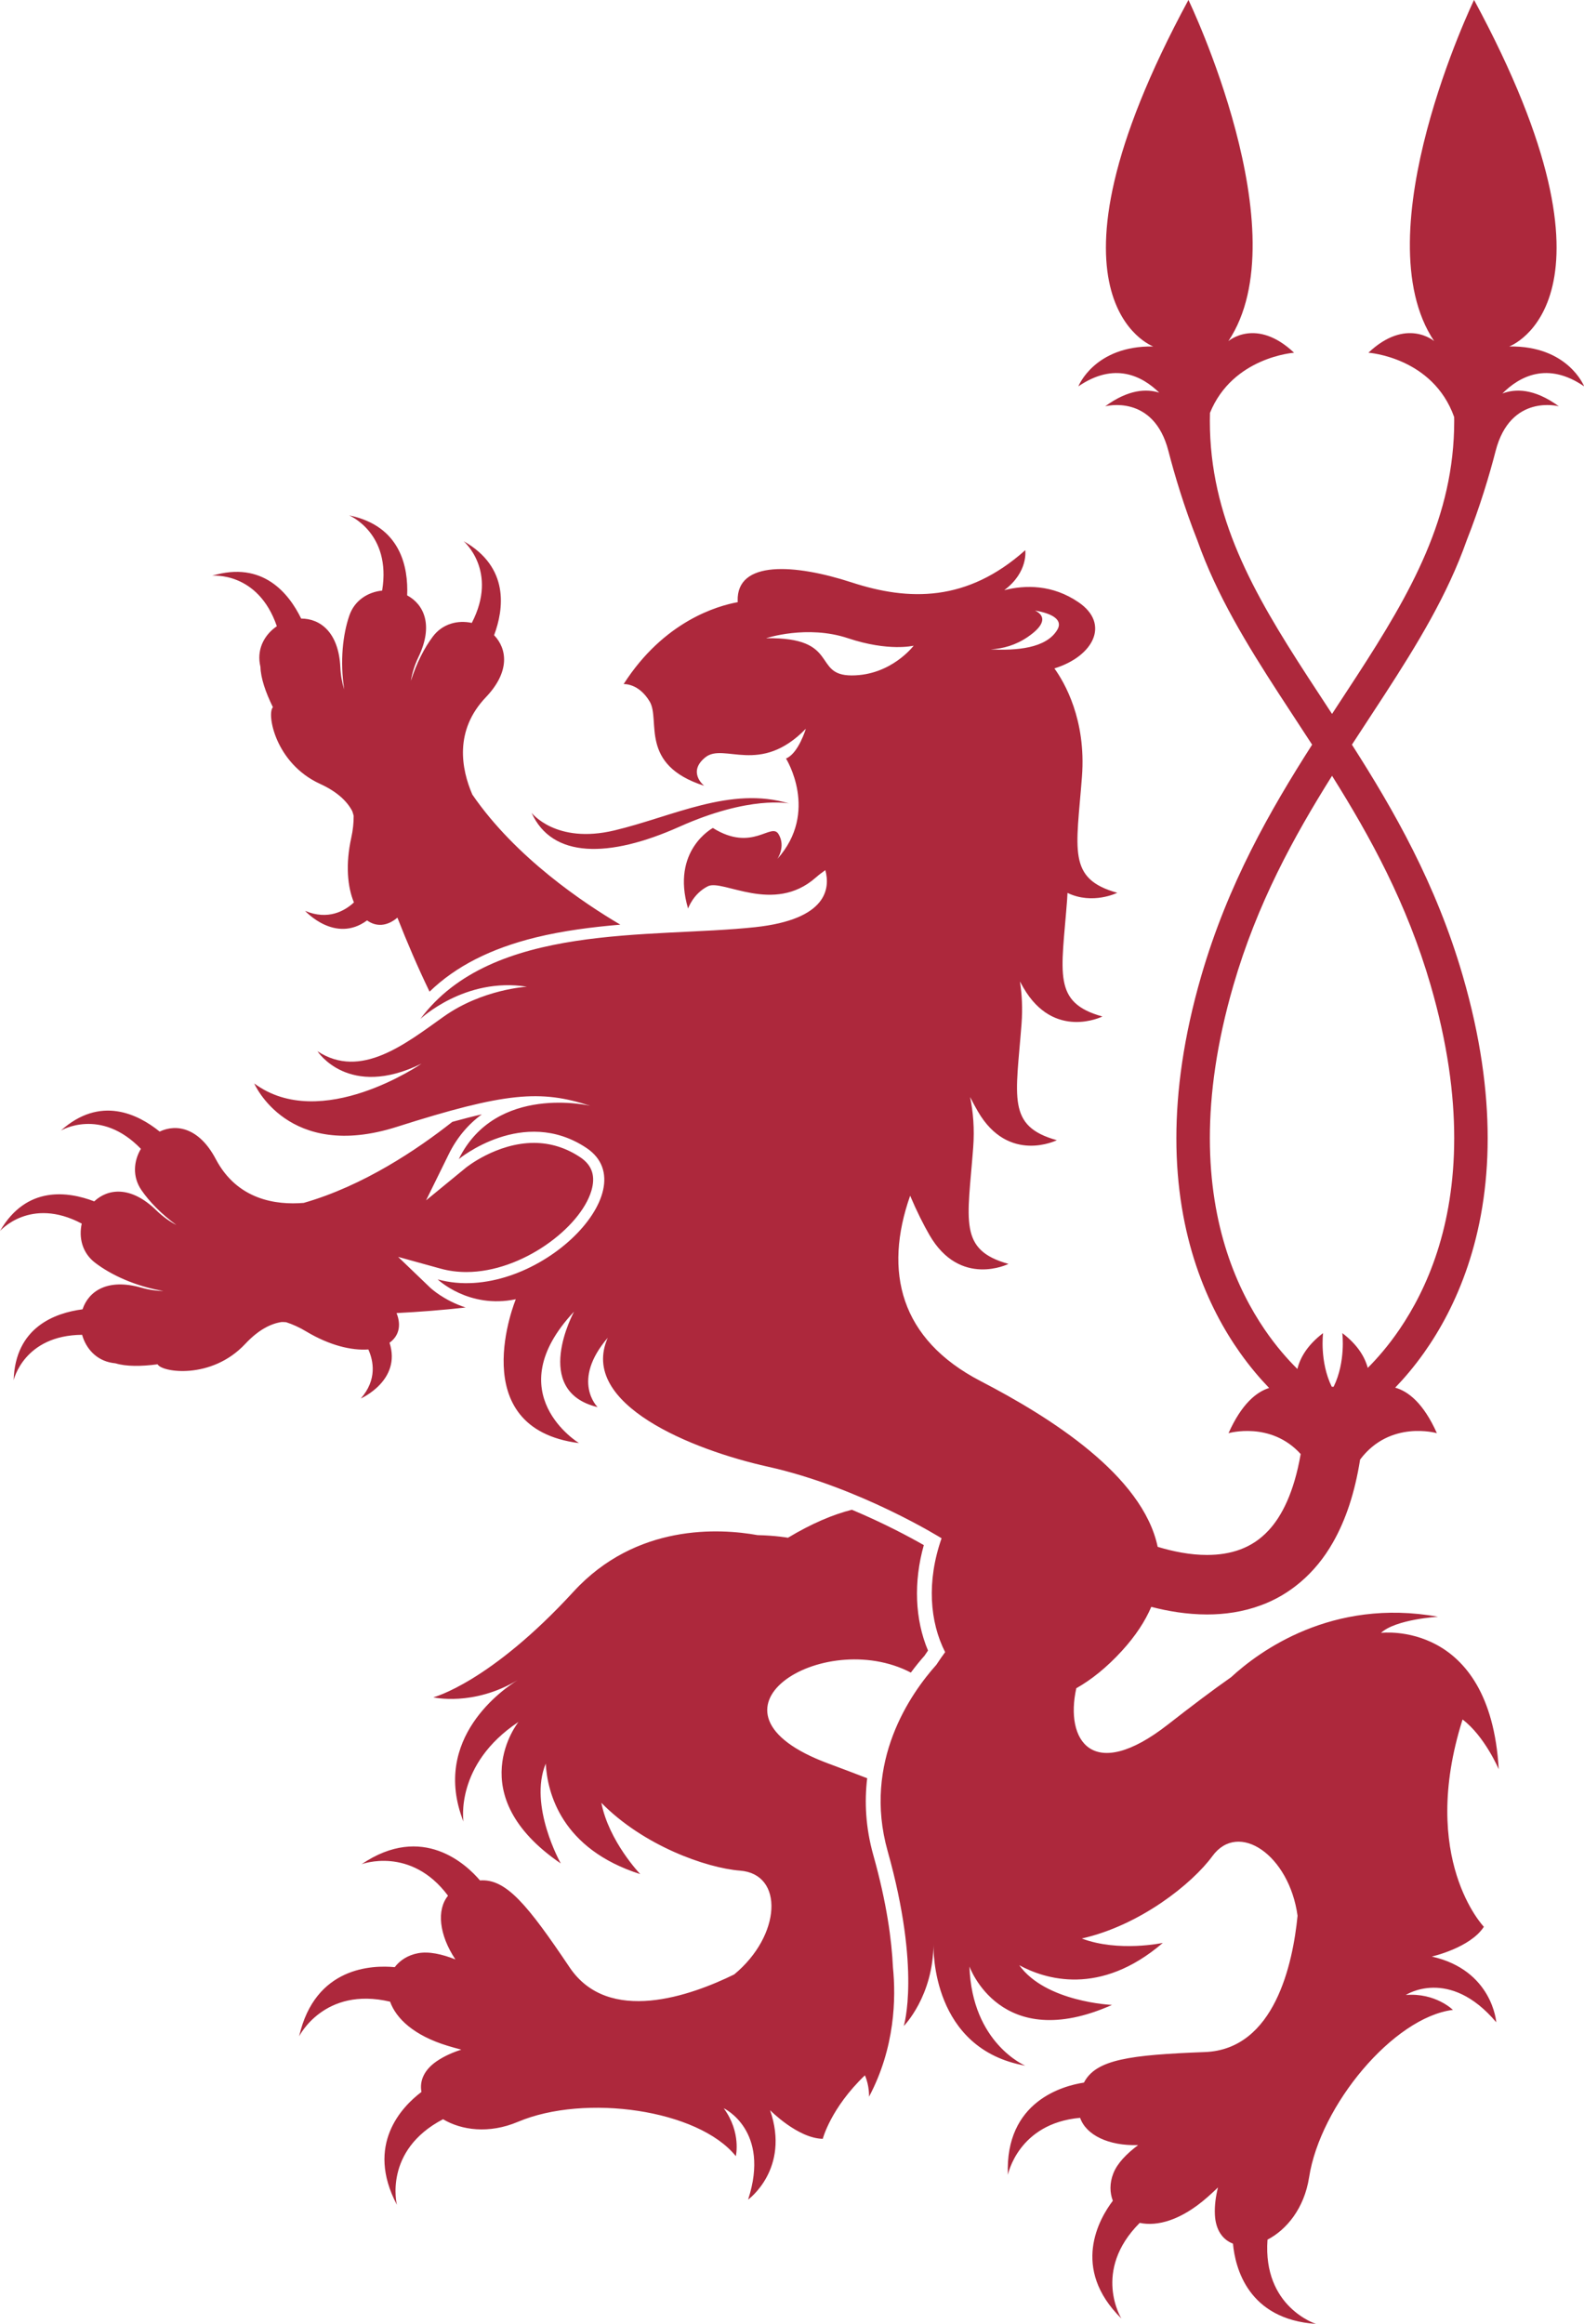 <?xml version="1.0" encoding="UTF-8" standalone="no"?><svg xmlns="http://www.w3.org/2000/svg" xmlns:xlink="http://www.w3.org/1999/xlink" fill="#000000" height="300.5" preserveAspectRatio="xMidYMid meet" version="1" viewBox="447.6 53.0 204.9 300.5" width="204.9" zoomAndPan="magnify"><defs><symbol id="a" preserveAspectRatio="xMidYMid meet" viewBox="-102.46 -150.23 204.919 300.46"><path d="m-54.812-24.25c.656-1.461 1.162-3.896-.971-6.336 0,0 5.289,2.326 3.711,7.207 1.154.824 1.575,2.168.908,3.834 2.909.148 5.926.379 8.936.723-2.828.914-4.516,2.496-4.614,2.59l-4.117,3.951 5.501-1.52c1.051-.291 2.17-.438 3.323-.438 7.196,0 14.728,5.732 16.165,10.48 .578,1.908.109,3.334-1.432,4.359-1.848,1.234-3.864,1.857-5.994,1.857-4.828,0-8.765-3.178-8.803-3.211l-5.148-4.221 2.936,5.969c1.039,2.113 2.486,3.842 4.279,5.152-1.15-.258-2.419-.582-3.816-.969-4.534-3.575-11.523-8.277-19.222-10.476-3.584-.299-8.596.389-11.375,5.658-2.123,4.029-5.048,4.607-7.264,3.562-2.813,2.275-7.693,4.691-12.778.127 0,0 5.104,3.061 10.353-2.359-.939-1.582-1.121-3.605.069-5.336 1.021-1.486 2.569-3.092 4.524-4.51-.888.461-1.768,1.088-2.619,1.914-3.265,3.172-6.225,2.816-8.01,1.141-3.379,1.291-8.768,2.082-12.19-3.834 0,0 3.907,4.49 10.575.959-.403-1.795.049-3.775 1.717-5.053 2.049-1.572 5.199-3.043 8.852-3.664-.904.016-1.859.146-2.877.436-4.38,1.242-6.816-.477-7.59-2.801-3.587-.467-8.705-2.33-8.91-9.16 0,0 1.309,5.805 8.854,5.865 .496-1.771 1.834-3.301 3.909-3.633l.413-.055c1.355-.416 3.305-.414 5.446-.125 .503-1.033 6.948-2.049 11.335,2.637 1.723,1.84 3.312,2.613 4.675,2.824 .21.004.415-.002.615-.02 .841-.273 1.713-.664 2.606-1.201 3.01-1.805 5.86-2.479 8.028-2.323zm-11.836,93.506c-1.521-1.035-2.545-2.791-2.201-4.863 .022-.135.055-.273.08-.408 .036-1.42.658-3.266 1.613-5.203-.82-.807.266-7.24 6.102-9.91 2.292-1.049 3.531-2.311 4.165-3.533 .069-.199.128-.396.177-.592 .008-.885-.087-1.834-.312-2.854-.756-3.426-.489-6.344.347-8.348-1.176-1.088-3.324-2.342-6.314-1.094 0,0 3.887-4.275 8.014-1.229 1.148-.832 2.555-.805 3.924.357 1.236-3.152 2.629-6.404 4.158-9.57 3.377,3.271 7.91,5.582 13.76,7.016 3.508.859 7.237,1.336 10.92,1.648-4.617,2.711-13.534,8.641-19.146,16.818-1.424,3.303-2.363,8.271 1.75,12.582 3.145,3.295 2.763,6.252 1.067,8.021 1.263,3.389 2.005,8.785-3.94,12.154 0,0 4.525-3.867 1.054-10.564-1.8.387-3.774-.084-5.038-1.764-1.084-1.439-2.113-3.418-2.838-5.725 .156.99.469,2.023.984,3.094 1.969,4.104.691,6.797-1.469,7.956 .153,3.614-.812,8.976-7.506,10.341 0,0 5.498-2.279 4.27-9.723-1.831-.188-3.564-1.245-4.246-3.232-.838-2.443-1.232-5.896-.66-9.559-.271.863-.453,1.812-.502,2.867-.215,4.549-2.617,6.311-5.068,6.305-1.582,3.254-4.975,7.515-11.516,5.537-.002.002 5.917.608 8.371-6.525zm158.531,30.088c2.203,2.211 5.832,4.177 10.576.923 0,0-2.07,5.283-9.691,5.159 0,0 16.443,5.976-4.551,44.804 0,0-14.512-30.138-5.162-44.112 0,0-3.602,3.125-8.504-1.501 0,0 8.332-.565 11.092-8.312 .002-.162.008-.328.008-.49 .002-12.428-5.578-22.186-12.622-33.029-1.036-1.598-2.103-3.219-3.183-4.869-1.08,1.65-2.148,3.271-3.184,4.869-7.043,10.844-12.625,20.602-12.621,33.029 0,.338.006.681.015,1.023 2.944,7.234 10.882,7.778 10.882,7.778-4.903,4.626-8.502,1.501-8.502,1.501 9.35,13.975-5.164,44.112-5.164,44.112-20.994-38.828-4.549-44.804-4.549-44.804-7.622.124-9.691-5.159-9.691-5.159 4.666,3.202 8.251,1.352 10.463-.813-1.619.516-3.967.447-6.994-1.764 0,0 6.255,1.683 8.179-5.773 .802-3.104 2.022-7.21 3.761-11.604 2.481-7.022 6.389-13.412 10.59-19.882 1.39-2.139 2.814-4.293 4.24-6.488-5.434-8.5-10.886-18.002-14.339-29.887-2.287-7.873-3.222-14.852-3.222-20.986-.006-12.789 4.086-21.887 8.219-27.723 1.303-1.842 2.603-3.354 3.78-4.574-1.661-.52-3.563-2.072-5.254-5.846 0,0 5.464,1.582 9.335-2.697-.866-4.992-2.46-8.051-4.136-9.854-1.136-1.225-2.337-1.977-3.663-2.477-1.322-.494-2.787-.715-4.315-.715-2.175-.006-4.448.461-6.384,1.049-1.95,9.268-13.942,16.78-22.905,21.428-10.443,5.414-12.562,14.176-9.115,23.967 .848-1.998 1.736-3.766 2.502-5.086 3.969-6.855 10.222-3.729 10.222-3.729-6.495,1.803-5.291,5.531-4.569,15.033 .188,2.475-.01,4.66-.402,6.547 .348-.686.686-1.311 1.003-1.857 3.969-6.855 10.222-3.729 10.222-3.729-6.494,1.805-5.291,5.531-4.57,15.031 .154,2.027.051,3.859-.207,5.492 .152-.281.303-.551.448-.801 3.968-6.855 10.223-3.729 10.223-3.729-6.494,1.803-5.292,5.531-4.571,15.033 .025.32.043.635.054.945 3.263-1.57 6.44.016 6.44.016-6.494,1.803-5.291,5.533-4.568,15.031 .557,7.336-2.256,12.16-3.566,13.979 5,1.537 7.26,5.73 3.123,8.551-3.389,2.311-6.887,2.25-9.609,1.566 3.14,2.338 2.717,5.167 2.717,5.167-7.537-6.733-15.073-6.574-22.449-4.169s-14.915,2.889-14.754-2.403c.002-.051.011-.098.014-.148-2.656-.478-9.562-2.472-14.767-10.595 0,0 1.925.16 3.368-2.246 1.443-2.404-1.443-8.176 7.055-10.9 0,0-2.244,1.762.16,3.688 2.405,1.922 7.056-2.408 12.988,3.686 0,0-.963-3.207-2.566-3.848 0,0 4.33-6.895-1.122-12.988 0,0 1.122,1.605.161,3.207s-3.369-2.404-8.498.801c0,0-5.453-2.887-3.207-10.42 0,0 .641,1.922 2.564,2.887 1.925.959 8.499-3.689 13.951,1.121 .373.328.791.648 1.24.963 .639-2.361.252-6.375-9.098-7.377-13.469-1.443-33.993.641-43.292-11.867 0,0 5.771,5.453 13.788,4.172 0,0-5.771-.322-10.742-3.85s-10.742-8.178-16.355-4.49c0,0 4.009-6.252 13.47-1.604 0,0-12.989-8.979-21.646-2.564 0,0 4.329-10.102 18.438-5.613s18.6,4.811 25.014,2.727c0,0-12.186,2.887-16.996-6.896 0,0 8.338,6.896 16.516,1.443s-7.056-20.361-19.241-16.994c0,0 4.009-3.848 10.103-2.566 0,0-6.896-16.676 8.176-18.6 0,0-10.582,6.414-.641,16.996 0,0-5.611-10.262 3.047-12.346 0,0-3.477,3.379 1.311,8.965-3.787-8.605 11.004-14.508 20.695-16.66 11.906-2.646 22.488-9.262 22.488-9.262-1.959-5.59-1.52-10.832.461-14.719-.336-.457-.72-.998-1.133-1.633-3.311-3.691-9.554-12.535-6.303-24.094 4.33-15.395 2.085-22.609 2.085-22.609s3.827,3.83 3.845,10.693c-.025-.875-.209-13.656 11.869-15.822 0,0-6.895,2.885-7.217,12.824 0,0 4.009-11.383 18.439-4.969 0,0-8.568.357-12,5.135 3.299-1.793 10.428-4.102 18.574,2.883 0,0-5.727-1.227-10.483.568 7.548,1.701 14.292,7.094 16.897,10.654 3.385,4.627 9.938.117 11.015-7.709-.607-6.162-2.952-17.277-11.978-17.625-9.705-.375-14.098-.941-15.654-3.949-2.652-.402-10.236-2.389-9.839-11.926 0,0 1.309,6.66 9.344,7.371 .765-2.221 3.678-3.65 7.509-3.523-1.498-1.113-2.711-2.359-3.224-3.686-.474-1.223-.46-2.453-.054-3.512-1.751-2.309-5.483-8.73 1.105-15.225 0,0-3.832,6.152 2.374,12.365 2.249-.48 5.327.303 8.761,3.324 .476.418.928.838 1.361,1.254-.295-1.176-.451-2.355-.4-3.5 .094-2.031 1.026-3.262 2.34-3.766 .291-3.129 1.949-9.785 10.741-10.373 0,0-6.904,2.156-6.274,10.893 2.444,1.266 4.755,4.029 5.381,8.059 1.442,9.299 10.902,20.684 18.6,21.645 0,0-2.246,2.244-6.094,1.926 0,0 5.611,3.686 11.705-3.527 0,0-.48,6.734-8.338,8.498 0,0 4.971,1.121 6.734,3.848 0,0-8.453,8.783-2.756,26.803 2.875-2.174 4.68-6.439 4.68-6.439-1.123,19.402-15.232,17.637-15.232,17.637 1.924,1.766 7.377,2.084 7.377,2.084-13.737,2.475-23.17-4.502-26.763-7.814-2.429-1.701-5.128-3.742-8.193-6.135-9.752-7.605-13.335-2.045-11.833,4.707 1.946,1.094 3.932,2.682 5.9,4.832 1.773,1.941 3.007,3.836 3.797,5.688 2.141-.559 4.592-.979 7.214-.984 2.255,0 4.649.32 7.011,1.203 3.55,1.301 6.941,3.984 9.281,8.119 1.641,2.877 2.824,6.4 3.508,10.705 3.879,5.168 9.932,3.412 9.932,3.412-1.736,3.877-3.697,5.41-5.391,5.885 1.168,1.215 2.453,2.713 3.744,4.535 4.133,5.836 8.225,14.934 8.217,27.723 0,6.135-.934,13.113-3.221,20.986-3.453,11.885-8.904,21.387-14.338,29.887 1.426,2.195 2.85,4.35 4.24,6.488 4.207,6.482 8.123,12.886 10.605,19.923 1.73,4.379 2.945,8.47 3.742,11.563 1.926,7.456 8.178,5.773 8.178,5.773-3.224,2.354-5.679,2.278-7.302,1.653zm-61.403-31.479c2.357,1.611 2.302,2.768.941,3.418 2.277-.379 3.621-1.219 2.906-2.455-1.432-2.473-5.395-2.729-8.638-2.564 1.602.086 3.241.543 4.791,1.601zm-33.833-.16c0,0 5.291,1.764 10.583,0s8.498-.963 8.498-.963-2.887-3.848-8.018-3.848-1.442,4.971-11.063,4.811zm85.953-44.857c2.186-7.52 3.051-14.084 3.051-19.779-.006-11.492-3.508-19.479-7.08-24.725-1.426-2.094-2.867-3.74-4.104-4.977-.383,1.424-1.318,2.998-3.29,4.498 0,0 .471-3.676-1.122-6.934h-.246c-1.592,3.258-1.121,6.934-1.121,6.934-2.035-1.549-2.965-3.176-3.324-4.637-1.267,1.252-2.762,2.941-4.245,5.115-3.569,5.246-7.071,13.232-7.077,24.725 0,5.695.865,12.26 3.05,19.779 3.058,10.539 7.792,19.164 12.755,27.072 4.964-7.907 9.694-16.532 12.753-27.071zm-72.09-112.479c-1.006,3.576-1.16,6.914-.795,9.945-1.561.607-3.229,1.238-5.018,1.9-18.272,6.766-.699,17.693 10.668,11.76 .644.871 1.251,1.602 1.768,2.184 .147.223.297.445.449.666-1.691,4.014-1.883,8.854-.541,13.631-1.729.988-5.093,2.807-9.303,4.572-2.441-.613-5.188-1.773-8.271-3.619 0,0-1.543.285-3.93.338-4.881.877-15.688,1.533-23.809-7.309-10.815-11.779-18.133-13.664-18.133-13.664s5.139-1.209 10.898,2.221c-1.719-1.057-11.254-7.51-7-18.283 0,0-1.17,7.381 7.116,12.883 0,0-7.574-9.396 5.47-18.297 0,0-4.201,7.475-1.943,12.906 .211-3.748 1.996-11.025 12.221-14.283 0,0-4.053,4.227-5.029,9.217 5.416-5.523 13.549-8.424 17.947-8.77 5.716-.445 5.326-8.389-.762-13.42-5.562-2.727-16.25-6.578-21.291.916-5.423,8.061-8.217,11.498-11.592,11.238-1.738,2.045-7.418,7.449-15.316,2.098 0,0 6.352,2.391 11.18-4.072-1.484-1.816-1.171-5.047.953-8.238-1.735.688-3.432,1.064-4.83.803-1.289-.24-2.329-.9-3.016-1.803-2.883.279-10.31.074-12.367-8.945 0,0 3.22,6.494 11.766,4.482 .774-2.164 3.061-4.369 7.435-5.701 .606-.186 1.2-.35 1.782-.498-1.154-.369-2.24-.855-3.186-1.5-1.68-1.148-2.234-2.59-1.973-3.971-2.508-1.896-7.299-6.805-3.175-14.594 0,0-1.797,7.008 5.966,11.066 2.362-1.412 5.926-1.926 9.682-.338 8.669,3.664 23.328,1.604 28.193-4.436 0,0 .729,3.088-1.568,6.195 0,0 6.088-2.836 3.155-11.814 0,0 5.476,3.953 2.843,11.562 0,0 3.57-3.637 6.815-3.703 0,0 1.024,3.971 5.452,8.209 .596-1.359.534-2.764.534-2.764 3.377,6.357 3.493,12.771 3.092,16.736-.159,3.494-.797,8.305-2.537,14.494zm-25.086,132.963c9.139,4.09 14.19,3.006 14.19,3.006-7.577,2.287-15.031-1.682-22.608-3.484s-10.702,2.283-10.702,2.283c2.645-5.891 9.981-5.891 19.12-1.805z" fill="#ad283c"/></symbol></defs><use height="300.46" transform="matrix(1 0 0 -1 550.06 203.22)" width="204.919" x="-102.46" xlink:actuate="onLoad" xlink:href="#a" xlink:show="embed" xlink:type="simple" y="-150.23"/></svg>